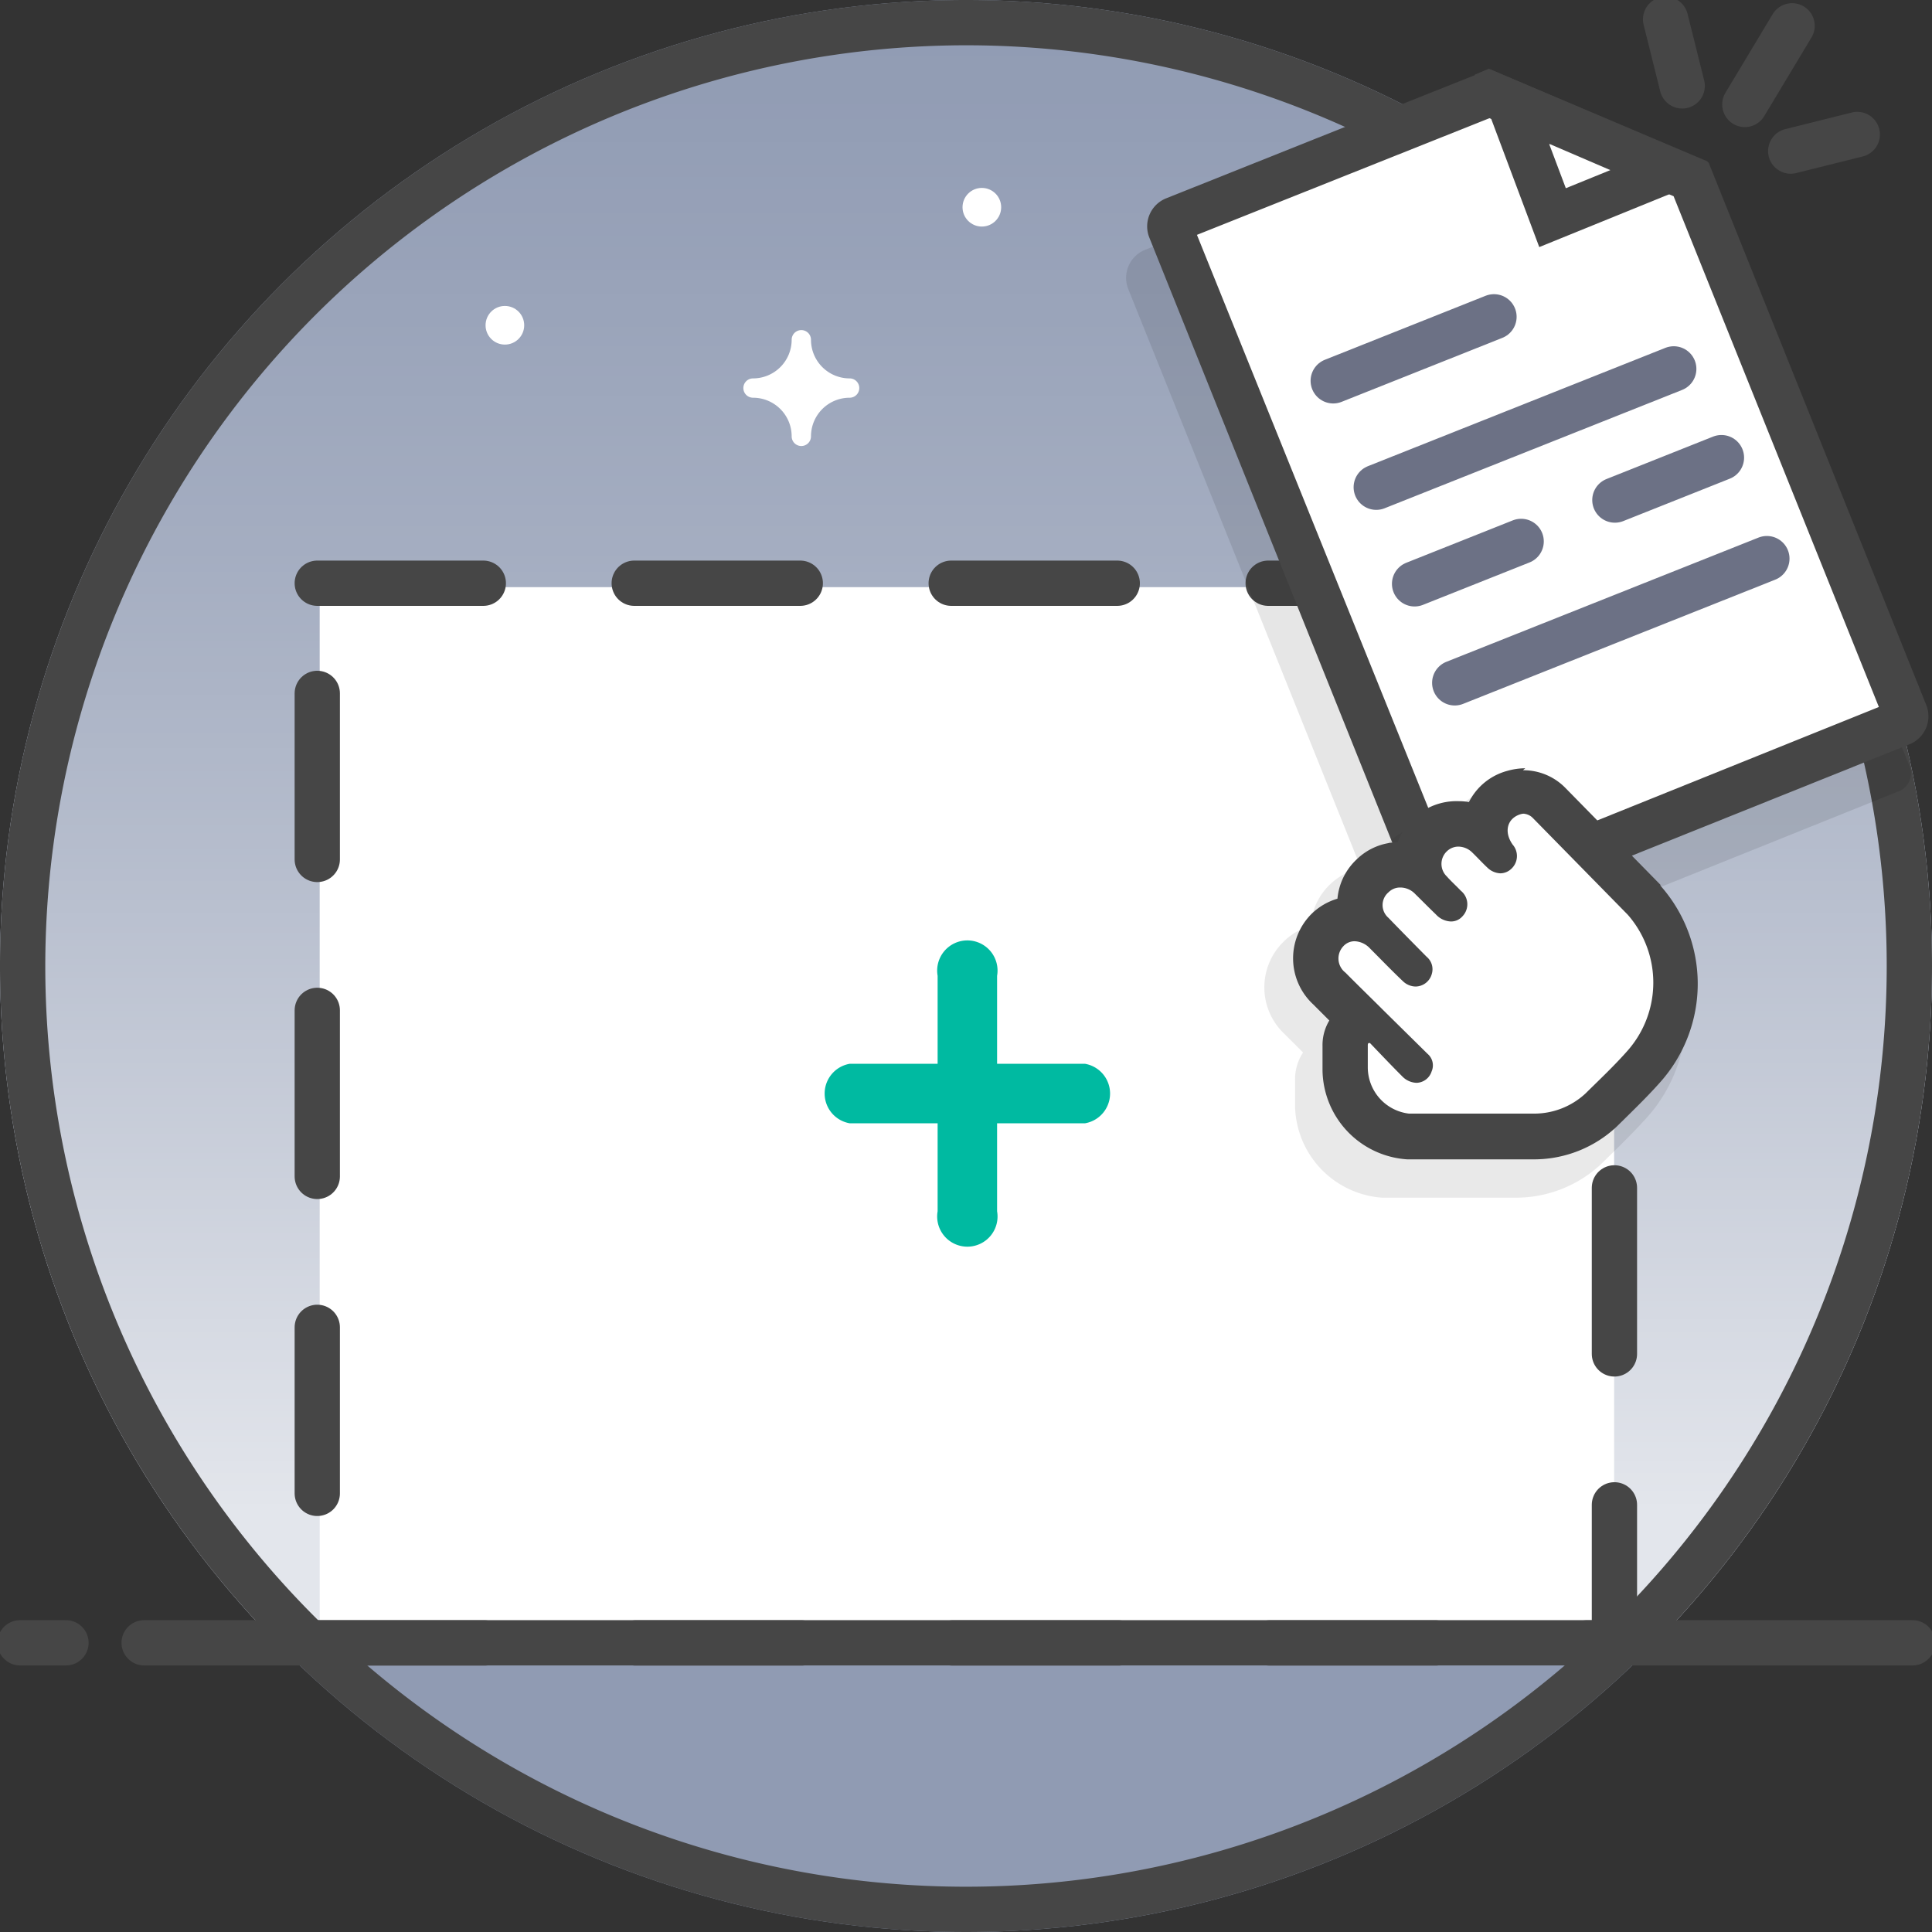 <svg xmlns="http://www.w3.org/2000/svg" xmlns:xlink="http://www.w3.org/1999/xlink" viewBox="0 0 128 128"><rect x="0" y="0" width="128" height="128" fill="#333333" stroke="none"/><defs><style>.cls-1{fill:#909bb3;}.cls-11,.cls-2{fill:#fff;}.cls-3,.cls-5{fill:none;stroke:#464646;}.cls-10,.cls-11,.cls-3,.cls-5,.cls-9{stroke-linecap:round;}.cls-3{stroke-miterlimit:10;}.cls-11,.cls-3,.cls-5{stroke-width:3px;}.cls-4{opacity:0.75;fill:url(#linear-gradient);}.cls-10,.cls-11,.cls-5,.cls-9{stroke-linejoin:round;}.cls-5{stroke-dasharray:11 10;}.cls-6{fill:#464646;}.cls-7{fill:#00baa1;}.cls-8{opacity:0.1;}.cls-10,.cls-9{stroke:#000;}.cls-9{stroke-width:4px;}.cls-10{stroke-width:3.01px;}.cls-11{stroke:#6c7185;}.cls-12{fill:#231f20;}</style><linearGradient id="linear-gradient" x1="64" y1="100.55" x2="64" y2="-1.93" gradientUnits="userSpaceOnUse"><stop offset="0" stop-color="#fff"/><stop offset="0.01" stop-color="#fff" stop-opacity="0.99"/><stop offset="0.23" stop-color="#fff" stop-opacity="0.7"/><stop offset="0.43" stop-color="#fff" stop-opacity="0.45"/><stop offset="0.62" stop-color="#fff" stop-opacity="0.25"/><stop offset="0.78" stop-color="#fff" stop-opacity="0.12"/><stop offset="0.91" stop-color="#fff" stop-opacity="0.03"/><stop offset="1" stop-color="#fff" stop-opacity="0"/></linearGradient></defs><title>Zen_EmptyState_2019_All</title><g id="Large_Illustrations" data-name="Large Illustrations"><circle class="cls-1" cx="64" cy="64" r="64"/><rect class="cls-2" x="21.18" y="38.9" width="85.76" height="69.93"/><line class="cls-3" x1="1.33" y1="108.84" x2="4.37" y2="108.84"/><path class="cls-4" d="M109.63,108.87a64,64,0,1,0-91.26,0Z"/><circle class="cls-2" cx="65.05" cy="13.73" r="1.28"/><path class="cls-2" d="M49.89,25.07a2.56,2.56,0,0,0,2.56-2.56.64.64,0,0,1,1.28,0,2.56,2.56,0,0,0,2.56,2.56.64.64,0,0,1,0,1.28,2.56,2.56,0,0,0-2.56,2.56.64.64,0,1,1-1.28,0,2.56,2.56,0,0,0-2.56-2.56.64.64,0,0,1,0-1.28Z"/><rect class="cls-5" x="21.02" y="38.64" width="85.94" height="70.21"/><path class="cls-6" d="M64,3A61,61,0,1,1,3,64,61.06,61.06,0,0,1,64,3m0-3a64,64,0,1,0,64,64A64,64,0,0,0,64,0Z"/><line class="cls-3" x1="9.55" y1="108.84" x2="126.71" y2="108.84"/><path class="cls-7" d="M71.89,70.48H66.06V64.65a2,2,0,1,0-3.94,0v5.83H56.29a2,2,0,0,0,0,3.94h5.83v5.83a2,2,0,1,0,3.94,0V74.42h5.83a2,2,0,0,0,0-3.94Z"/><g class="cls-8"><path d="M95.22,64.72l30.58-12.3a1.26,1.26,0,0,0,.71-1.66l-14.7-36.59L97.32,8,75.87,16.55a2,2,0,0,0-1.12,2.6L92.62,63.61A2,2,0,0,0,95.22,64.72Z"/><polygon class="cls-9" points="111.41 14.05 96.94 7.86 100.86 18.33 111.41 14.05"/><line class="cls-10" x1="86.54" y1="28.51" x2="97.19" y2="24.27"/><line class="cls-10" x1="89.39" y1="35.56" x2="109.1" y2="27.72"/><line class="cls-10" x1="91.93" y1="41.96" x2="98.99" y2="39.15"/><line class="cls-10" x1="94.59" y1="48.52" x2="115.27" y2="40.29"/><line class="cls-10" x1="105.19" y1="36.41" x2="112.26" y2="33.6"/></g><path class="cls-2" d="M95.87,60a.51.51,0,0,1-.46-.32L77.54,15.19a.51.51,0,0,1,0-.39.48.48,0,0,1,.28-.26L98.7,6.21,112,11.9l14.21,35.35a.52.52,0,0,1,0,.38.49.49,0,0,1-.27.27l-29.91,12A.58.58,0,0,1,95.87,60Z"/><path class="cls-6" d="M98.68,7.83,110.88,13l13.6,33.84-28,11.28L79.3,15.56,98.68,7.83m0-3.24L77.26,13.14a2,2,0,0,0-1.11,2.61L94,60.2a2,2,0,0,0,2.6,1.11l29.91-12a2,2,0,0,0,1.11-2.6L113.2,10.77,98.72,4.59Z"/><line class="cls-11" x1="88.33" y1="25.23" x2="98.98" y2="20.99"/><line class="cls-11" x1="91.18" y1="32.28" x2="110.89" y2="24.44"/><line class="cls-11" x1="93.72" y1="38.68" x2="100.78" y2="35.87"/><line class="cls-11" x1="96.38" y1="45.24" x2="117.06" y2="37.01"/><line class="cls-11" x1="106.99" y1="33.13" x2="114.05" y2="30.32"/><polygon class="cls-2" points="100.06 6.79 110.64 11.3 102.92 14.44 100.06 6.79"/><path class="cls-6" d="M102.69,9.55l4,1.72-2.95,1.2-1.1-2.92m-4-5-.94.4,4.28,11.42,11.51-4.68-.37-1L98.72,4.59Z"/><g class="cls-8"><path class="cls-12" d="M91.66,77.8a4.72,4.72,0,0,1-4.32-4.67c0-.39,0-.77,0-1.16v-.46a1.67,1.67,0,0,1,.46-1.17l.44-.46h.41l-.79-.79c-.55-.54-1.1-1.08-1.64-1.64a2.72,2.72,0,0,1-.13-4A2.65,2.65,0,0,1,88,62.72a2.82,2.82,0,0,1,.71.09,2.82,2.82,0,0,1-.3-1.27A2.72,2.72,0,0,1,91,59a2.88,2.88,0,0,1,1.36.36,2.61,2.61,0,0,1,.78-2.48A2.67,2.67,0,0,1,95,56.1a2.89,2.89,0,0,1,1.95.77,2.57,2.57,0,0,1,.11-1.32,2.61,2.61,0,0,1,1.79-1.64,3.07,3.07,0,0,1,.79-.11,2.5,2.5,0,0,1,1.8.75l6.63,6.75a8.72,8.72,0,0,1,0,11.58c-.79.88-1.62,1.69-2.42,2.48l-.59.58a6.75,6.75,0,0,1-4.65,1.85H91.66Z"/><path class="cls-12" d="M99.65,55.3a1,1,0,0,1,.72.29L107,62.35a7.21,7.21,0,0,1,0,9.53c-.93,1-1.94,2-2.94,3a5.26,5.26,0,0,1-3.6,1.42H91.72a3.24,3.24,0,0,1-2.88-3.25c0-.51,0-1,0-1.54,0,0,0-.14.06-.14s.06,0,.1.06c.75.78,1.5,1.57,2.27,2.33a1.4,1.4,0,0,0,1,.44,1.14,1.14,0,0,0,1.07-.8A1.09,1.09,0,0,0,93,72.18c-1-1-2-2.05-3-3.07s-1.83-1.79-2.72-2.71a1.24,1.24,0,0,1-.14-1.84,1.12,1.12,0,0,1,.81-.34,1.55,1.55,0,0,1,1.08.49c.77.76,1.52,1.55,2.31,2.29a1.27,1.27,0,0,0,.88.38,1.19,1.19,0,0,0,1.14-.92A1.14,1.14,0,0,0,93,65.3c-.9-.91-1.8-1.81-2.69-2.73a1.19,1.19,0,0,1-.07-1.79,1.15,1.15,0,0,1,.8-.33,1.42,1.42,0,0,1,1,.46c.49.47,1,1,1.44,1.42a1.51,1.51,0,0,0,1,.5,1.11,1.11,0,0,0,.79-.36,1.21,1.21,0,0,0-.11-1.79c-.32-.34-.67-.65-1-1a1.21,1.21,0,0,1,0-1.77,1.18,1.18,0,0,1,.8-.32A1.43,1.43,0,0,1,96,58c.35.33.67.69,1,1a1.33,1.33,0,0,0,.9.4,1.13,1.13,0,0,0,.77-.32,1.2,1.2,0,0,0,.09-1.68c-.62-.88-.4-1.81.5-2.06a1.31,1.31,0,0,1,.38-.06m0-3a4.52,4.52,0,0,0-1.2.17,4.09,4.09,0,0,0-2.64,2.2,4.25,4.25,0,0,0-.8-.07,4.23,4.23,0,0,0-4,2.85h0a4.2,4.2,0,0,0-4.17,3.91A4.14,4.14,0,0,0,85,62.43a4.23,4.23,0,0,0,.11,6.08l1.22,1.22a3.23,3.23,0,0,0-.53,1.81V72c0,.38,0,.8,0,1.25a6.21,6.21,0,0,0,5.77,6.1h8.86a8.26,8.26,0,0,0,5.64-2.22l0,0,0,0,.59-.58c.82-.8,1.66-1.63,2.48-2.54a10.19,10.19,0,0,0,0-13.52l0,0,0-.06-6.64-6.76a3.93,3.93,0,0,0-2.86-1.19Z"/></g><path class="cls-2" d="M93.3,75.32a4.56,4.56,0,0,1-4.18-4.51c0-.36,0-.73,0-1.09v-.44a1.67,1.67,0,0,1,.45-1.17l.44-.45h.24L89.62,67c-.51-.52-1-1-1.55-1.55A2.67,2.67,0,0,1,88,61.62a2.57,2.57,0,0,1,1.82-.76,2.33,2.33,0,0,1,.53.06,2.58,2.58,0,0,1-.21-1.09A2.53,2.53,0,0,1,90.92,58a2.56,2.56,0,0,1,1.79-.72,2.72,2.72,0,0,1,1.18.27,2.58,2.58,0,0,1,.79-2.26,2.63,2.63,0,0,1,1.8-.72,2.78,2.78,0,0,1,1.73.62,2.54,2.54,0,0,1,1.89-2.69,2.86,2.86,0,0,1,.77-.1,2.43,2.43,0,0,1,1.76.73l6.28,6.4a8.31,8.31,0,0,1,0,11.07c-.74.84-1.53,1.61-2.29,2.36l-.56.55a6.5,6.5,0,0,1-4.46,1.78H93.3Z"/><path class="cls-6" d="M100.87,53.91a.93.93,0,0,1,.68.28l6.29,6.41a6.82,6.82,0,0,1,0,9c-.88,1-1.83,1.89-2.78,2.83a5,5,0,0,1-3.41,1.35h-8.3a3.09,3.09,0,0,1-2.73-3.09c0-.48,0-1,0-1.45,0,0,0-.13.06-.13a.14.14,0,0,1,.09,0c.71.74,1.41,1.48,2.14,2.21a1.38,1.38,0,0,0,.94.42,1.08,1.08,0,0,0,1-.76,1,1,0,0,0-.27-1.16L91.72,67c-.86-.86-1.73-1.7-2.58-2.56A1.18,1.18,0,0,1,89,62.69a1,1,0,0,1,.76-.33,1.46,1.46,0,0,1,1,.47c.73.73,1.44,1.47,2.19,2.18a1.24,1.24,0,0,0,.84.35,1.13,1.13,0,0,0,1.08-.87,1.07,1.07,0,0,0-.35-1.1c-.85-.86-1.7-1.72-2.54-2.59A1.11,1.11,0,0,1,92,59.11a1.07,1.07,0,0,1,.76-.31,1.36,1.36,0,0,1,1,.43c.46.45.91.91,1.37,1.35a1.41,1.41,0,0,0,1,.47,1,1,0,0,0,.76-.34,1.15,1.15,0,0,0-.11-1.7c-.3-.32-.63-.61-.92-.94a1.15,1.15,0,0,1,0-1.67,1.1,1.1,0,0,1,.77-.31,1.33,1.33,0,0,1,.91.39c.33.32.64.66,1,1a1.32,1.32,0,0,0,.86.38,1.07,1.07,0,0,0,.73-.3,1.15,1.15,0,0,0,.09-1.6c-.59-.83-.38-1.71.47-2a1.13,1.13,0,0,1,.36-.06m0-3h0a4.37,4.37,0,0,0-1.18.17,4,4,0,0,0-2.55,2.07,3.68,3.68,0,0,0-.66-.06A4.16,4.16,0,0,0,92.6,55.8a4,4,0,0,0-2.71,1.13,4.07,4.07,0,0,0-1.28,2.61,4.12,4.12,0,0,0-1.71,1,4.16,4.16,0,0,0,.1,6l1.07,1.07a3.17,3.17,0,0,0-.45,1.69c0,.13,0,.26,0,.39,0,.36,0,.77,0,1.2a6,6,0,0,0,5.61,5.92h8.41a8,8,0,0,0,5.45-2.15l0,0,0,0,.56-.55c.78-.77,1.59-1.56,2.36-2.43a9.79,9.79,0,0,0,0-13l0-.06,0,0-6.29-6.41a3.89,3.89,0,0,0-2.82-1.18Z"/><circle class="cls-2" cx="33.45" cy="21.55" r="1.28"/><line class="cls-3" x1="118.64" y1="10.01" x2="123.05" y2="8.91"/><line class="cls-3" x1="115.6" y1="6.92" x2="118.73" y2="1.71"/><line class="cls-3" x1="111.45" y1="5.69" x2="110.35" y2="1.28"/></g></svg>
